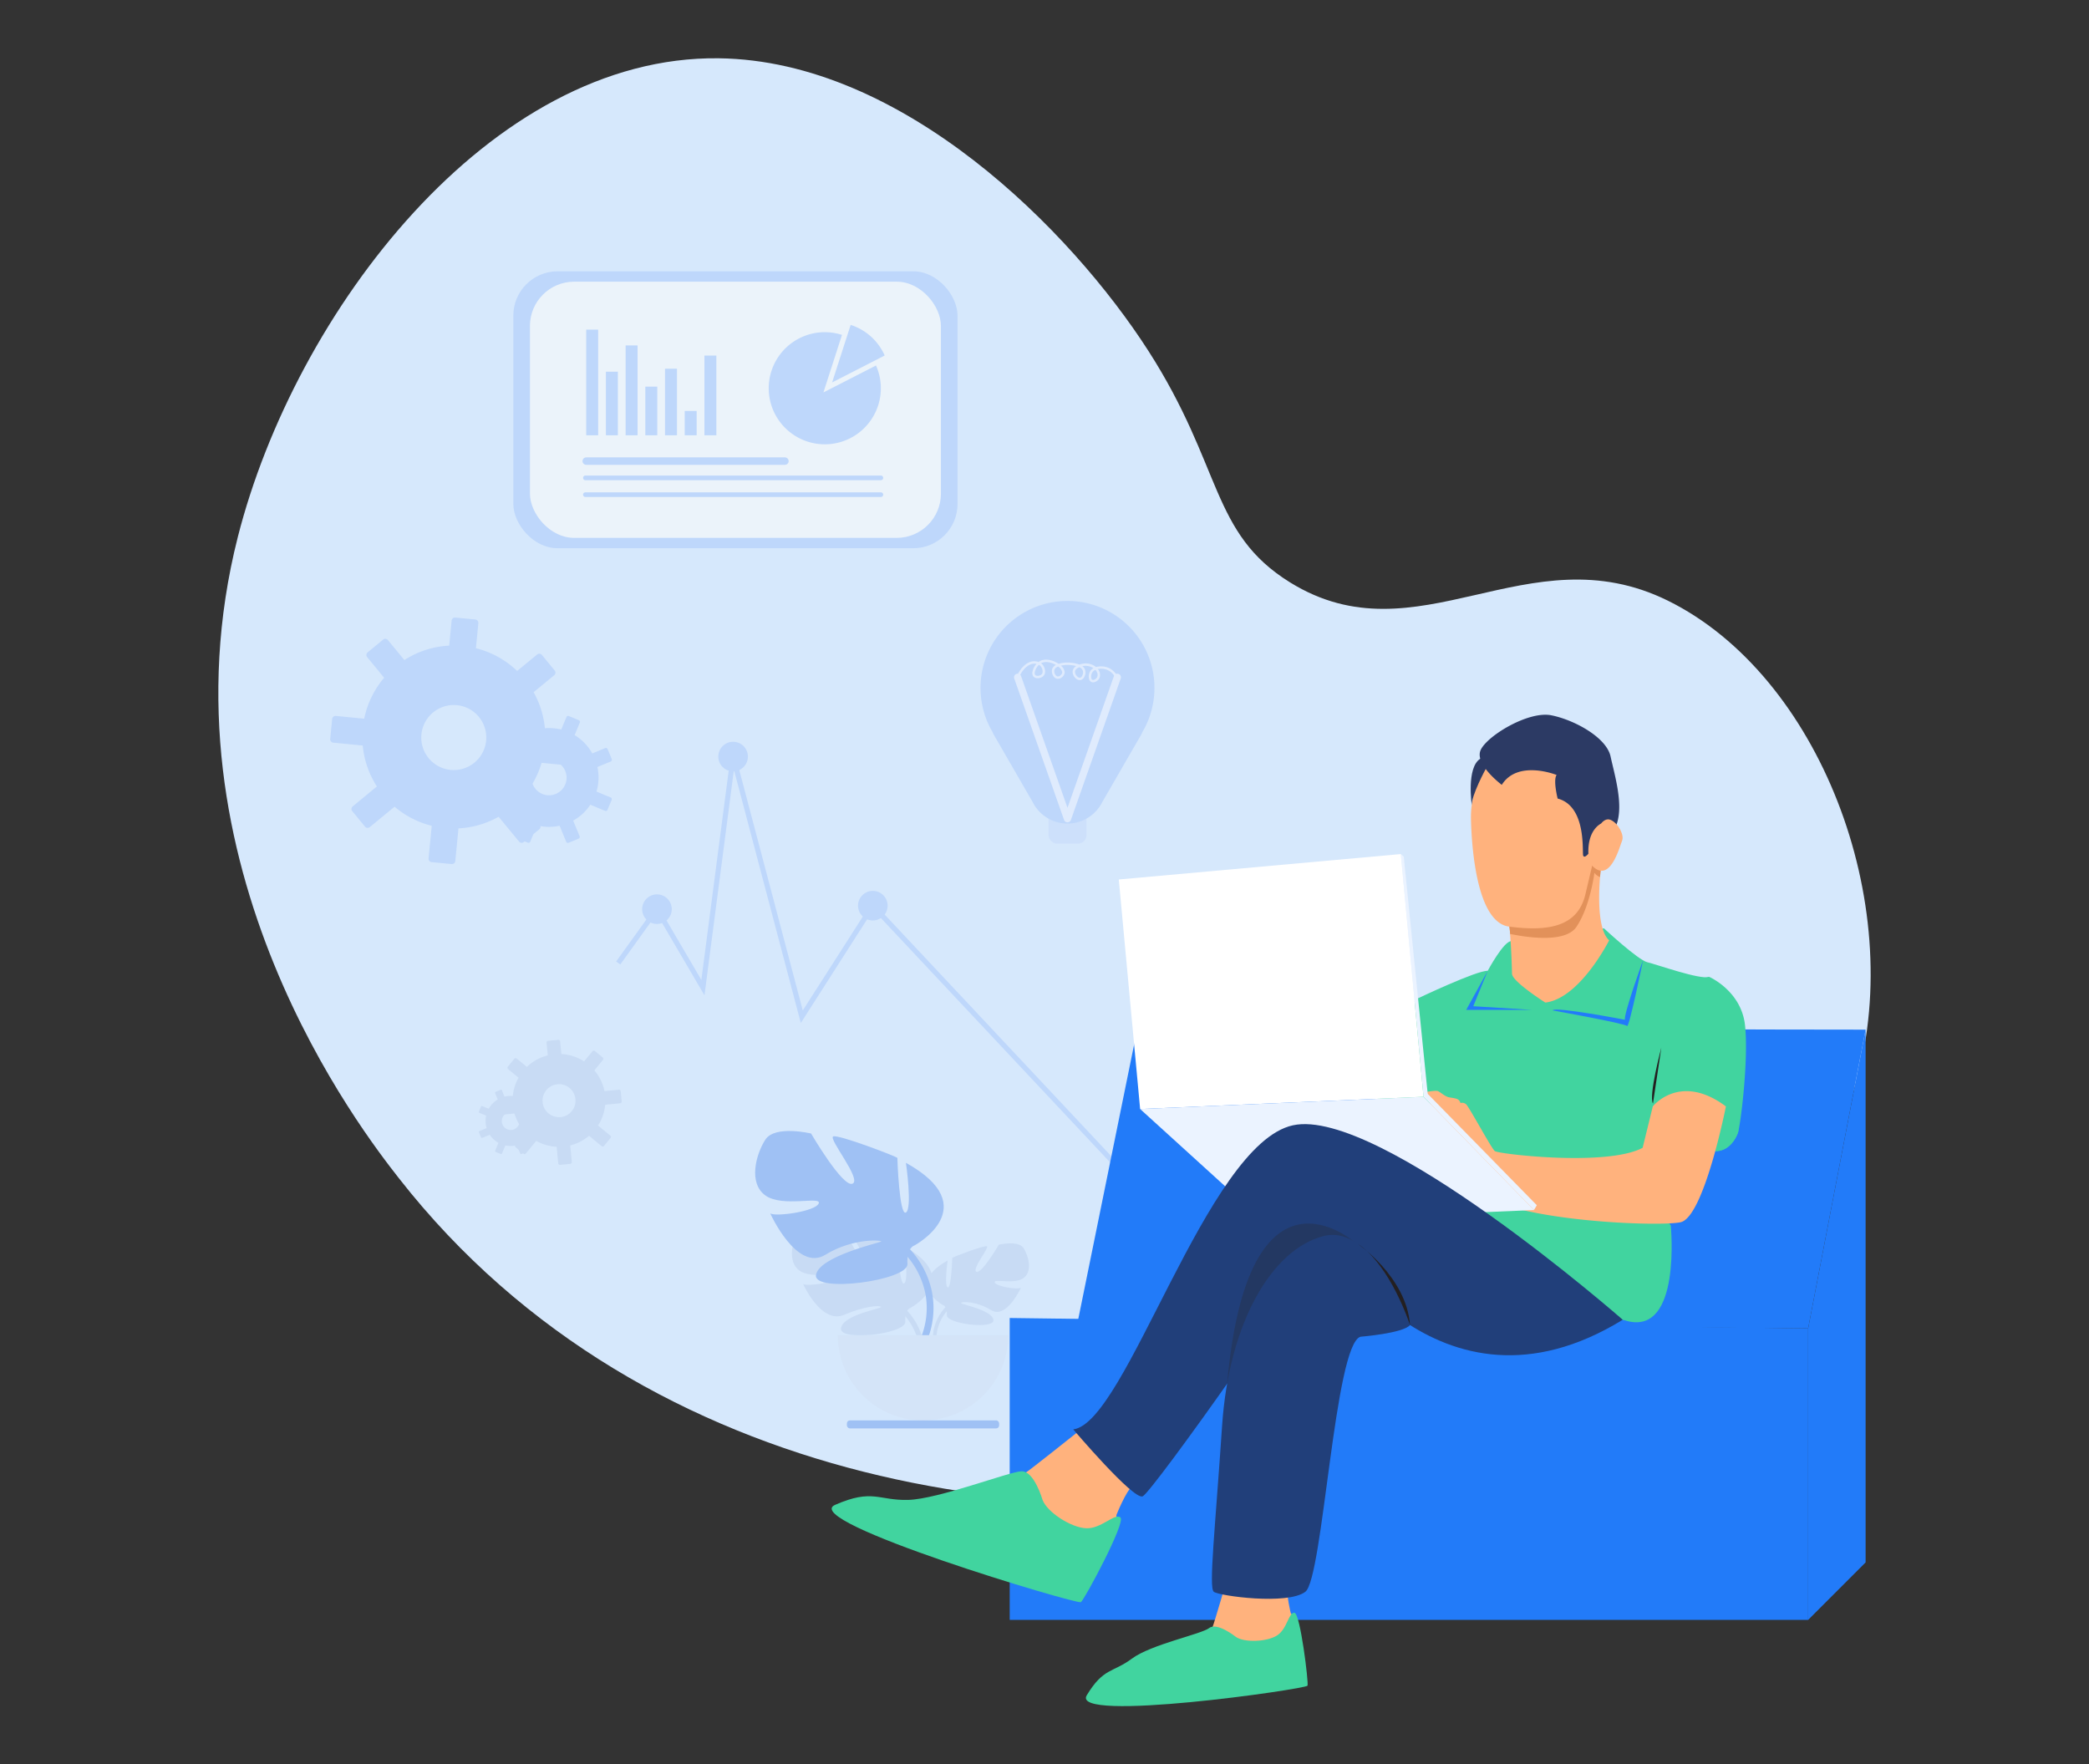 <svg xmlns="http://www.w3.org/2000/svg" xmlns:xlink="http://www.w3.org/1999/xlink" width="830" height="701" viewBox="0 0 830 701">
  <rect x="0" y="0" width="830" height="701" fill="#333333" stroke="none"/>
  <defs>
    <clipPath id="clip-Gutachten_Illustration">
      <rect width="830" height="701"/>
    </clipPath>
  </defs>
  <g id="Gutachten_Illustration" clip-path="url(#clip-Gutachten_Illustration)">
    <g id="Object_5" data-name="Object 5" transform="translate(-1949.534 -1239.828)">
      <path id="Pfad_90" data-name="Pfad 90" d="M2687.233,1669c19.732-70.809-14.978-160.92-75.032-190.528-55.7-27.464-99.409,24.15-150.117-7.264-31.574-19.56-26.682-45.908-56.294-92.007-30.675-47.755-97.483-115.315-170.7-116.22-91.039-1.126-168.4,101.1-191.047,190.111-33.221,130.557,50.123,237.135,63.931,254.793,99.029,126.635,268.063,144.836,377.11,119.246,26.478-6.214,114.59-26.92,171.909-101.693C2666.959,1712.443,2679.941,1695.168,2687.233,1669Z" transform="translate(0 0)" fill="#d6e8fc"/>
      <g id="Gruppe_165" data-name="Gruppe 165" transform="translate(2249.569 1689.179)">
        <g id="Gruppe_164" data-name="Gruppe 164">
          <g id="Gruppe_159" data-name="Gruppe 159" transform="translate(14.589 36.034)">
            <path id="Pfad_91" data-name="Pfad 91" d="M2347.552,1833.091s21.12-11.366-2.488-24.468c0,0,1.95,13.512,0,14.7s-2.547-15.825-2.532-16.145-17.407-7-18.972-6.362,8.494,15.359,5.7,13.981-9.291-15.591-9.291-15.591-13.686-1.821-16.5,2.567-5.064,12.838,0,16.493,16.8.067,15.783,2.4-12.548,3.967-14.327,2.935c0,0,7.187,16.115,16.293,12.233,8.46-3.606,14.33-3.835,14.685-3.141s-15.077,3.025-15.944,8.464,25.809,2.31,25.557-2.6S2347.552,1833.091,2347.552,1833.091Z" transform="translate(-2300.448 -1798.828)" fill="#c8dbf4"/>
            <g id="Gruppe_158" data-name="Gruppe 158" transform="translate(43.163 34.102)">
              <path id="Pfad_92" data-name="Pfad 92" d="M2354.56,1873.214c1.7-2.24,7.107-10.364,5.093-20.868a26.224,26.224,0,0,0-7.791-13.985l-1.376,1.467a24.2,24.2,0,0,1,7.191,12.9c1.858,9.686-3.141,17.2-4.718,19.271Z" transform="translate(-2350.486 -1838.361)" fill="#c8dbf4"/>
            </g>
          </g>
          <g id="Gruppe_161" data-name="Gruppe 161" transform="translate(68.387 44.645)">
            <path id="Pfad_93" data-name="Pfad 93" d="M2369.11,1833.361s-15.3-8.234,1.8-17.725c0,0-1.413,9.788,0,10.646s1.844-11.463,1.834-11.7,12.611-5.068,13.744-4.609-6.2,9.237-4.127,10.129,8.878-10.754,8.878-10.754,7.767-1.86,9.807,1.319,3.669,9.3,0,11.948-12.172.048-11.433,1.738,9.09,2.873,10.379,2.126c0,0-5.694,12.617-11.8,8.862s-11.975-3.413-11.968-2.837,12.253,2.753,12.881,6.694-18.7,1.673-18.515-1.885S2369.11,1833.361,2369.11,1833.361Z" transform="translate(-2362.814 -1808.811)" fill="#c8dbf4"/>
            <g id="Gruppe_160" data-name="Gruppe 160" transform="translate(2.188 24.433)">
              <path id="Pfad_94" data-name="Pfad 94" d="M2369.362,1862.383a19.607,19.607,0,0,1-3.689-15.117,19,19,0,0,1,5.645-10.131l1,1.064a17.518,17.518,0,0,0-5.21,9.342,18.118,18.118,0,0,0,3.418,13.961Z" transform="translate(-2365.351 -1837.135)" fill="#c8dbf4"/>
            </g>
          </g>
          <g id="Gruppe_163" data-name="Gruppe 163">
            <path id="Pfad_95" data-name="Pfad 95" d="M2346.79,1802.562s28.361-15.263-3.342-32.857c0,0,2.619,18.144,0,19.736s-3.42-21.251-3.4-21.68-23.377-9.394-25.478-8.543,11.5,17.122,7.65,18.775-16.458-19.933-16.458-19.933-14.4-3.448-18.18,2.444-6.8,17.239,0,22.149,22.563.089,21.193,3.222-16.849,5.326-19.238,3.941c0,0,10.555,23.388,21.88,16.427s23.121-5.776,22.187-5.259c-.982.545-24.729,5.963-25.893,13.267s36.674,2.243,36.335-4.353S2346.79,1802.562,2346.79,1802.562Z" transform="translate(-2283.536 -1757.056)" fill="#9fc1f4"/>
            <g id="Gruppe_162" data-name="Gruppe 162" transform="translate(57.96 45.29)">
              <path id="Pfad_96" data-name="Pfad 96" d="M2356.2,1856.36c2.289-3.007,9.544-13.916,6.839-28.022a35.22,35.22,0,0,0-10.462-18.78l-1.848,1.971a32.5,32.5,0,0,1,9.659,17.319c2.493,13.006-4.22,23.094-6.337,25.877Z" transform="translate(-2350.727 -1809.559)" fill="#9fc1f4"/>
            </g>
          </g>
        </g>
        <path id="Pfad_97" data-name="Pfad 97" d="M2355.464,1884.959a33.858,33.858,0,0,1-33.858-33.858h67.716A33.858,33.858,0,0,1,2355.464,1884.959Z" transform="translate(-2288.766 -1769.976)" fill="#d4e4f8"/>
        <rect id="Rechteck_133" data-name="Rechteck 133" width="60.481" height="3.183" rx="1.179" transform="translate(96.938 118.167) rotate(-180)" fill="#9fc1f4"/>
      </g>
      <g id="Lamp" transform="translate(2339.111 1478.591)">
        <rect id="Rechteck_134" data-name="Rechteck 134" width="15.109" height="18.791" rx="3.401" transform="translate(27.002 77.643)" fill="#cde0fb"/>
        <path id="Pfad_98" data-name="Pfad 98" d="M2421.895,1512.929a34.553,34.553,0,0,0-29.7,52.219,5.984,5.984,0,0,0,.431.95l15.426,26.715a14.013,14.013,0,0,0,.949,1.64c.019.039.049.068.068.106a15.465,15.465,0,0,0,25.639,0c.019-.039.048-.067.067-.106a13.986,13.986,0,0,0,.95-1.64l15.426-26.715a5.329,5.329,0,0,0,.432-.95,34.541,34.541,0,0,0-29.69-52.219Z" transform="translate(-2387.338 -1512.929)" fill="#bed7fb"/>
        <path id="Pfad_99" data-name="Pfad 99" d="M2444.3,1546.512a1.439,1.439,0,0,0-1.836.879l-18.445,52.334-18.445-52.334a1.44,1.44,0,0,0-2.716.958l19.8,56.187c0,.014.016.024.021.039a1.431,1.431,0,0,0,.191.351c.009.012.02.022.029.034a1.508,1.508,0,0,0,.255.243c.024.017.045.035.069.051a1.434,1.434,0,0,0,.314.161c.007,0,.013,0,.02,0a1.357,1.357,0,0,0,.915,0c.007,0,.014,0,.021,0a1.434,1.434,0,0,0,.314-.161c.024-.015.046-.033.069-.051a1.464,1.464,0,0,0,.255-.243c.009-.012.021-.022.03-.034a1.461,1.461,0,0,0,.19-.351c0-.015.016-.025.021-.039l19.8-56.187A1.44,1.44,0,0,0,2444.3,1546.512Z" transform="translate(-2389.458 -1517.531)" fill="#dfebfd"/>
        <g id="Gruppe_166" data-name="Gruppe 166" transform="translate(14.523 23.324)">
          <path id="Pfad_100" data-name="Pfad 100" d="M2434.367,1548.976a1.557,1.557,0,0,1-.717-.163,1.818,1.818,0,0,1-.862-1.18,4.1,4.1,0,0,1,.413-3.042,3.573,3.573,0,0,1,1.316-1.253,5.806,5.806,0,0,0-3.538-.9,6.465,6.465,0,0,0-.869.137,2.973,2.973,0,0,1,1.135,1.567,3.742,3.742,0,0,1-.463,2.871,2.184,2.184,0,0,1-1.4,1.076,2.349,2.349,0,0,1-1.94-.73,3.519,3.519,0,0,1-1.193-2.775,2.851,2.851,0,0,1,1.441-2.066,13.8,13.8,0,0,0-3.14-.437,11.541,11.541,0,0,0-2.956.283,3.79,3.79,0,0,1,1.5,2.7,2.71,2.71,0,0,1-1.063,1.888,2.488,2.488,0,0,1-1.91.623,2.366,2.366,0,0,1-1.562-1.157,3.377,3.377,0,0,1-.469-2.639,2.915,2.915,0,0,1,1.5-1.7c-1.626-.948-4.008-1.654-5.8-.726l-.09.048a3.484,3.484,0,0,1,.651.609c.931,1.133,1.505,3.35.157,4.569a3.224,3.224,0,0,1-2.385.754,2.084,2.084,0,0,1-1.5-.711,2.468,2.468,0,0,1-.281-2.078,6.633,6.633,0,0,1,1.542-2.895,4.483,4.483,0,0,0-.794-.088c-2.191-.055-4.566,1.971-6.03,5.171l-.873-.4c1.65-3.6,4.3-5.8,6.929-5.731a5.131,5.131,0,0,1,1.608.29,4.781,4.781,0,0,1,.626-.391c2.271-1.175,5.218-.223,7.054.95.087.056.174.113.259.171a11.946,11.946,0,0,1,3.88-.506,13.529,13.529,0,0,1,4.389.8,7.949,7.949,0,0,1,1.98-.438,6.583,6.583,0,0,1,4.642,1.424,7.623,7.623,0,0,1,4.944.309,7.365,7.365,0,0,1,3.693,3.684l-.869.407a6.4,6.4,0,0,0-3.2-3.206,6.836,6.836,0,0,0-3.813-.383,4.364,4.364,0,0,1,.424.713,3.23,3.23,0,0,1,.15,2.886,3.172,3.172,0,0,1-1.8,1.542A2.243,2.243,0,0,1,2434.367,1548.976Zm.943-4.955a2.757,2.757,0,0,0-1.285,1.065,3.169,3.169,0,0,0-.312,2.285.706.706,0,0,0,1.058.574,2.211,2.211,0,0,0,1.241-1.057,2.324,2.324,0,0,0-.158-2.05A3.405,3.405,0,0,0,2435.31,1544.021Zm-6.407-1.055c-.888.385-1.624.966-1.7,1.716a2.576,2.576,0,0,0,.891,1.973,1.447,1.447,0,0,0,1.118.488,1.275,1.275,0,0,0,.758-.638,2.788,2.788,0,0,0,.356-2.1A2.5,2.5,0,0,0,2428.9,1542.966Zm-8.4-.26a2.362,2.362,0,0,0-1.5,1.34,2.462,2.462,0,0,0,.358,1.858,1.465,1.465,0,0,0,.9.724,1.6,1.6,0,0,0,1.151-.42,1.775,1.775,0,0,0,.71-1.184A3.474,3.474,0,0,0,2420.5,1542.707Zm-7.642-.691a5.672,5.672,0,0,0-1.6,2.737,1.676,1.676,0,0,0,.1,1.282,1.2,1.2,0,0,0,.829.346,2.279,2.279,0,0,0,1.66-.509c.859-.777.431-2.416-.254-3.248A2.592,2.592,0,0,0,2412.863,1542.016Z" transform="translate(-2404.174 -1539.968)" fill="#dfebfd"/>
        </g>
      </g>
      <g id="Gruppe_175" data-name="Gruppe 175" transform="translate(2153.492 1347.623)">
        <g id="Gruppe_167" data-name="Gruppe 167">
          <rect id="Rechteck_135" data-name="Rechteck 135" width="176.485" height="110.024" rx="17.584" fill="#bed7fb"/>
          <rect id="Rechteck_136" data-name="Rechteck 136" width="163.288" height="101.797" rx="17.584" transform="translate(6.599 4.114)" fill="#ebf3fa"/>
        </g>
        <g id="Gruppe_174" data-name="Gruppe 174" transform="translate(27.484 21.286)">
          <g id="Gruppe_170" data-name="Gruppe 170" transform="translate(1.475)">
            <g id="Gruppe_168" data-name="Gruppe 168" transform="translate(0 1.876)">
              <rect id="Rechteck_137" data-name="Rechteck 137" width="4.744" height="41.982" fill="#bed7fb"/>
              <rect id="Rechteck_138" data-name="Rechteck 138" width="4.744" height="25.26" transform="translate(7.827 16.722)" fill="#bed7fb"/>
              <rect id="Rechteck_139" data-name="Rechteck 139" width="4.744" height="35.696" transform="translate(15.654 6.285)" fill="#bed7fb"/>
              <rect id="Rechteck_140" data-name="Rechteck 140" width="4.744" height="19.331" transform="translate(23.481 22.651)" fill="#bed7fb"/>
              <rect id="Rechteck_141" data-name="Rechteck 141" width="4.744" height="26.446" transform="translate(31.308 15.536)" fill="#bed7fb"/>
              <rect id="Rechteck_142" data-name="Rechteck 142" width="4.744" height="9.665" transform="translate(39.136 32.316)" fill="#bed7fb"/>
              <rect id="Rechteck_143" data-name="Rechteck 143" width="4.744" height="31.664" transform="translate(46.963 10.318)" fill="#bed7fb"/>
            </g>
            <g id="Gruppe_169" data-name="Gruppe 169" transform="translate(72.504)">
              <path id="Pfad_101" data-name="Pfad 101" d="M2333.261,1418.248a22.274,22.274,0,1,1-14.366-28.033l-7.371,22.867,20.769-10.642.1-.11A22.187,22.187,0,0,1,2333.261,1418.248Z" transform="translate(-2289.782 -1386.241)" fill="#bed7fb"/>
              <path id="Pfad_102" data-name="Pfad 102" d="M2339.855,1397.895l-.1.11-20.769,10.642,7.371-22.867A22.216,22.216,0,0,1,2339.855,1397.895Z" transform="translate(-2293.793 -1385.78)" fill="#bed7fb"/>
            </g>
          </g>
          <g id="Gruppe_171" data-name="Gruppe 171" transform="translate(0 52.643)">
            <path id="Pfad_103" data-name="Pfad 103" d="M2284.437,1449.759H2205.5a1.476,1.476,0,0,1,0-2.952h78.941a1.476,1.476,0,1,1,0,2.952Z" transform="translate(-2204.02 -1446.807)" fill="#bed7fb"/>
          </g>
          <g id="Gruppe_172" data-name="Gruppe 172" transform="translate(0.218 59.863)">
            <path id="Pfad_104" data-name="Pfad 104" d="M2322.594,1457.021H2205.2a.922.922,0,1,1,0-1.844h117.4a.922.922,0,1,1,0,1.844Z" transform="translate(-2204.273 -1455.177)" fill="#bed7fb"/>
          </g>
          <g id="Gruppe_173" data-name="Gruppe 173" transform="translate(0.218 66.53)">
            <path id="Pfad_105" data-name="Pfad 105" d="M2322.594,1464.75H2205.2a.922.922,0,0,1,0-1.845h117.4a.922.922,0,0,1,0,1.845Z" transform="translate(-2204.273 -1462.905)" fill="#bed7fb"/>
          </g>
        </g>
      </g>
      <g id="Gruppe_182" data-name="Gruppe 182" transform="translate(2194.347 1534.544)">
        <g id="Gruppe_176" data-name="Gruppe 176" transform="translate(0 0.635)">
          <path id="Pfad_106" data-name="Pfad 106" d="M2425.99,1755.887l21.294-15.942,42.886,13.556.61-1.932L2446.9,1737.7l-20.675,15.48-104.884-111.812-27.676,43.266-28.021-106.1-12.277,93.964-17.554-29.952-16.3,22.645,1.644,1.183,14.479-20.118,18.971,32.37,11.707-89.606,26.567,100.6,28.76-44.96Z" transform="translate(-2219.52 -1578.53)" fill="#bed7fb"/>
        </g>
        <g id="Gruppe_177" data-name="Gruppe 177" transform="translate(40.586 0)">
          <circle id="Ellipse_34" data-name="Ellipse 34" cx="5.878" cy="5.878" r="5.878" fill="#bed7fb"/>
        </g>
        <g id="Gruppe_178" data-name="Gruppe 178" transform="translate(96.098 59.237)">
          <circle id="Ellipse_35" data-name="Ellipse 35" cx="5.878" cy="5.878" r="5.878" fill="#bed7fb"/>
        </g>
        <g id="Gruppe_179" data-name="Gruppe 179" transform="translate(200.711 170.121)">
          <circle id="Ellipse_36" data-name="Ellipse 36" cx="5.878" cy="5.878" r="5.878" fill="#bed7fb"/>
        </g>
        <g id="Gruppe_180" data-name="Gruppe 180" transform="translate(222.719 155.049)">
          <circle id="Ellipse_37" data-name="Ellipse 37" cx="5.878" cy="5.878" r="5.878" fill="#bed7fb"/>
        </g>
        <g id="Gruppe_181" data-name="Gruppe 181" transform="translate(10.332 60.623)">
          <circle id="Ellipse_38" data-name="Ellipse 38" cx="5.878" cy="5.878" r="5.878" fill="#bed7fb"/>
        </g>
      </g>
      <g id="Gear" transform="translate(2080.729 1485.183)">
        <path id="Pfad_107" data-name="Pfad 107" d="M2160.762,1578.951l-1.659,3.982a.725.725,0,0,0,.39.947l5.868,2.444a19.548,19.548,0,0,0,.32,9.292l-6.217,2.56a.725.725,0,0,0-.393.947l1.642,3.988a.725.725,0,0,0,.946.394l6.375-2.625a19.512,19.512,0,0,0,6.42,6.259l-2.706,6.5a.724.724,0,0,0,.39.947l3.981,1.658a.724.724,0,0,0,.947-.39l2.706-6.495a19.509,19.509,0,0,0,8.964.148l2.625,6.375a.725.725,0,0,0,.946.394l3.988-1.643a.723.723,0,0,0,.394-.946l-2.56-6.217a19.531,19.531,0,0,0,6.822-6.316l5.867,2.445a.724.724,0,0,0,.947-.39l1.659-3.982a.725.725,0,0,0-.39-.947l-5.643-2.35a19.5,19.5,0,0,0,.368-9.762l5.3-2.184a.724.724,0,0,0,.393-.946l-1.642-3.988a.724.724,0,0,0-.945-.394l-5.145,2.119a19.53,19.53,0,0,0-7.019-7.267l2.076-4.981a.725.725,0,0,0-.391-.947l-3.981-1.658a.724.724,0,0,0-.948.39l-2.075,4.981a19.529,19.529,0,0,0-10.1.135l-2.119-5.145a.725.725,0,0,0-.946-.394l-3.988,1.642a.725.725,0,0,0-.394.947l2.185,5.3a19.518,19.518,0,0,0-6.672,7.136l-5.641-2.35A.724.724,0,0,0,2160.762,1578.951Zm17.334,8.794a6.975,6.975,0,1,1,3.756,9.12A6.975,6.975,0,0,1,2178.1,1587.745Z" transform="translate(-2097.59 -1526.79)" fill="#bed7fb"/>
        <path id="Pfad_108" data-name="Pfad 108" d="M2088.583,1560.867l-.769,7.95a1.341,1.341,0,0,0,1.206,1.464l11.716,1.134a36.176,36.176,0,0,0,5.622,16.272l-9.612,7.915a1.342,1.342,0,0,0-.183,1.888l5.077,6.165a1.342,1.342,0,0,0,1.888.183l9.855-8.115a36.142,36.142,0,0,0,14.768,7.587l-1.256,12.969a1.342,1.342,0,0,0,1.206,1.465l7.95.769a1.341,1.341,0,0,0,1.465-1.206l1.255-12.969a36.139,36.139,0,0,0,15.95-4.613l8.115,9.854a1.342,1.342,0,0,0,1.888.183l6.166-5.077a1.342,1.342,0,0,0,.183-1.887l-7.915-9.611a36.17,36.17,0,0,0,8.638-14.891l11.716,1.134a1.341,1.341,0,0,0,1.465-1.205l.77-7.95a1.342,1.342,0,0,0-1.206-1.465l-11.264-1.09a36.129,36.129,0,0,0-4.659-17.48l8.2-6.75a1.34,1.34,0,0,0,.183-1.887l-5.077-6.166a1.341,1.341,0,0,0-1.888-.183l-7.954,6.549a36.168,36.168,0,0,0-16.376-9.044l.963-9.945a1.341,1.341,0,0,0-1.206-1.464l-7.949-.771a1.341,1.341,0,0,0-1.464,1.206l-.964,9.945a36.179,36.179,0,0,0-17.808,5.735l-6.549-7.953a1.342,1.342,0,0,0-1.888-.183l-6.165,5.078a1.341,1.341,0,0,0-.183,1.888l6.749,8.2a36.137,36.137,0,0,0-7.925,16.261l-11.265-1.091A1.342,1.342,0,0,0,2088.583,1560.867ZM2124.05,1567a12.916,12.916,0,1,1,11.611,14.1A12.916,12.916,0,0,1,2124.05,1567Z" transform="translate(-2087.807 -1520.572)" fill="#bed7fb"/>
      </g>
      <g id="Gear-2" data-name="Gear" transform="translate(2139.779 1652.956)">
        <path id="Pfad_109" data-name="Pfad 109" d="M2180.51,1744.48l-2.862,1.192a9.893,9.893,0,0,0-3.384-3.62l1.108-2.69a.367.367,0,0,0-.2-.48l-2.023-.833a.367.367,0,0,0-.48.2l-1.074,2.61a9.92,9.92,0,0,0-5.125-.069l-1.052-2.527a.367.367,0,0,0-.48-.2l-2.02.841a.368.368,0,0,0-.2.48l1.052,2.527a9.91,9.91,0,0,0-3.56,3.686l-2.61-1.074a.367.367,0,0,0-.48.2l-.833,2.022a.367.367,0,0,0,.2.48l2.69,1.109a9.9,9.9,0,0,0,.187,4.951l-2.862,1.192a.367.367,0,0,0-.2.48l.841,2.019a.367.367,0,0,0,.48.2l2.976-1.24a9.908,9.908,0,0,0,3.461,3.2l-1.3,3.153a.367.367,0,0,0,.2.479l2.023.833a.368.368,0,0,0,.48-.2l1.332-3.234a9.908,9.908,0,0,0,4.547-.075l1.373,3.294a.366.366,0,0,0,.48.2l2.02-.841a.367.367,0,0,0,.2-.481l-1.373-3.294a9.907,9.907,0,0,0,3.258-3.175l3.233,1.332a.367.367,0,0,0,.479-.2l.833-2.023a.367.367,0,0,0-.2-.48l-3.153-1.3a9.916,9.916,0,0,0,.162-4.713l2.977-1.24a.368.368,0,0,0,.2-.48l-.841-2.019A.367.367,0,0,0,2180.51,1744.48Zm-10.219,9.284a3.538,3.538,0,1,1,1.906-4.626A3.538,3.538,0,0,1,2170.292,1753.764Z" transform="translate(-2156.262 -1718.217)" fill="#c8dbf4"/>
        <path id="Pfad_110" data-name="Pfad 110" d="M2213.029,1734.891l-5.714.554a18.345,18.345,0,0,0-4.021-8.249l3.424-4.158a.68.68,0,0,0-.092-.958l-3.128-2.576a.68.68,0,0,0-.958.093l-3.322,4.035a18.337,18.337,0,0,0-9.034-2.909l-.488-5.045a.68.68,0,0,0-.743-.612l-4.032.391a.681.681,0,0,0-.612.742l.488,5.045a18.342,18.342,0,0,0-8.307,4.588l-4.035-3.323a.68.68,0,0,0-.958.093l-2.576,3.128a.68.68,0,0,0,.093.957l4.158,3.424a18.334,18.334,0,0,0-2.364,8.867l-5.714.553a.681.681,0,0,0-.612.744l.39,4.032a.68.68,0,0,0,.743.612l5.942-.575a18.356,18.356,0,0,0,4.383,7.554l-4.015,4.875a.68.68,0,0,0,.093.958l3.127,2.576a.682.682,0,0,0,.958-.093l4.116-5a18.326,18.326,0,0,0,8.091,2.34l.637,6.578a.68.68,0,0,0,.742.612l4.033-.391a.679.679,0,0,0,.611-.743l-.636-6.578a18.333,18.333,0,0,0,7.491-3.849l5,4.116a.681.681,0,0,0,.958-.092l2.575-3.128a.68.68,0,0,0-.092-.957l-4.876-4.015a18.353,18.353,0,0,0,2.852-8.255l5.943-.575a.68.68,0,0,0,.612-.743l-.391-4.033A.68.68,0,0,0,2213.029,1734.891Zm-23.138,10.876a6.552,6.552,0,1,1,5.889-7.152A6.551,6.551,0,0,1,2189.891,1745.767Z" transform="translate(-2157.391 -1715.063)" fill="#c8dbf4"/>
      </g>
      <g id="Gruppe_187" data-name="Gruppe 187" transform="translate(2279.977 1523.799)">
        <g id="Gruppe_183" data-name="Gruppe 183" transform="translate(70.73 124.701)">
          <path id="Pfad_111" data-name="Pfad 111" d="M2718.022,1847.321l-317.24-4.136v119.939h317.24Z" transform="translate(-2400.782 -1728.209)" fill="#227bf9"/>
          <path id="Pfad_112" data-name="Pfad 112" d="M2432.064,1826.584,2455.8,1709.9l289.343.412-22.828,118.7Z" transform="translate(-2405.08 -1709.898)" fill="#227bf9"/>
          <path id="Pfad_113" data-name="Pfad 113" d="M2768.544,1944.879l22.829-22.828V1710.376l-22.829,118.7Z" transform="translate(-2451.304 -1709.964)" fill="#227bf9"/>
        </g>
        <g id="Gruppe_186" data-name="Gruppe 186">
          <path id="Pfad_114" data-name="Pfad 114" d="M2659.082,1663.717s13.622,12.644,17.242,13.471,21.024,7.065,24.608,5.824c0,0-34.948,74.514-15.3,98.709,0,0,4.342,43.426-17.164,38.049s-51.7-37.222-51.7-37.222l-54.386-27.711,16.819-58.453,5.928-4.825s23.437-11.167,27.779-10.961c0,0,6.445-12.072,9.461-11.792S2659.082,1663.717,2659.082,1663.717Z" transform="translate(-2352.252 -1578.853)" fill="#41d49f"/>
          <path id="Pfad_115" data-name="Pfad 115" d="M2698.548,1722.508s-16.042,27.239-6.541,37.752l4.951-3.274,3.171-22.885Z" transform="translate(-2369.647 -1586.929)" fill="#41d49f"/>
          <path id="Pfad_116" data-name="Pfad 116" d="M2730.967,1747.42v.007a.041.041,0,0,1-.006.026,6.963,6.963,0,0,1-.238.811c-1.1,2.754-3.86,7.167-8.962,7.025-2.156-.058-6.923-3.12-11.71-6.634-6.536-4.806-13.1-10.46-13.1-10.46s2.071-48.387,22.472-52.112c0,0,12.68,5.514,14.2,19.166C2735.032,1718,2732.24,1742.061,2730.967,1747.42Z" transform="translate(-2370.739 -1581.925)" fill="#41d49f"/>
          <path id="Pfad_117" data-name="Pfad 117" d="M2732.487,1755.236v.007a.041.041,0,0,1-.006.026,6.944,6.944,0,0,1-.238.811c-1.1,2.754-3.86,7.167-8.962,7.025-2.156-.058-6.923-3.12-11.709-6.633l-3.559-8.325,6.2-3.925,8.48-1.241,4.863,2.38S2732.963,1750.444,2732.487,1755.236Z" transform="translate(-2372.259 -1589.742)" fill="#41d49f"/>
          <path id="Pfad_118" data-name="Pfad 118" d="M2682.48,1744.753s10.753-13.647,29.054,0c0,0-8.685,43.942-17.991,46.01s-77.705-.827-83.313-15.509-18.842-36.051-18.842-36.051,4.826-.961,5.79-.515,2.826,2.169,4.343,2.444,3.24.414,3.86,1.1a2.55,2.55,0,0,1,.689,1.172,2.355,2.355,0,0,1,2.206.483c1.172.9,10,17.446,11.442,18.615s44.582,6.242,58.729-1.313Z" transform="translate(-2356.237 -1589.136)" fill="#ffb27d"/>
          <path id="Pfad_119" data-name="Pfad 119" d="M2635.28,1785.977,2591.388,1741l.947-1.9,44.065,44.979Z" transform="translate(-2356.237 -1589.209)" fill="#ebf3ff"/>
          <path id="Pfad_120" data-name="Pfad 120" d="M2589.95,1725.944l-9.03-96.434,1.172,1.018,9.515,94.243Z" transform="translate(-2354.799 -1574.153)" fill="#ebf3ff"/>
          <path id="Pfad_121" data-name="Pfad 121" d="M2563.076,1629.51l-112.046,10.1,8.478,91.195,112.6-4.859Z" transform="translate(-2336.955 -1574.153)" fill="#fff"/>
          <path id="Pfad_122" data-name="Pfad 122" d="M2460.858,1746.161l36.292,32.983,100.639,8,19.559-.862-43.891-44.977Z" transform="translate(-2338.305 -1589.511)" fill="#ebf3ff"/>
          <g id="Gruppe_184" data-name="Gruppe 184" transform="translate(0 285.386)">
            <path id="Pfad_123" data-name="Pfad 123" d="M2427.942,1896.173s-18.928,15.088-19.963,15.6-2.378,10.133-2.378,10.133,12.821,11.2,16.13,12.614,16.853,1.861,19.542.724,2.584-6.514,2.584-6.514,3.619-9.2,6.307-11.477S2427.942,1896.173,2427.942,1896.173Z" transform="translate(-2330.714 -1896.173)" fill="#ffb27d"/>
            <path id="Pfad_124" data-name="Pfad 124" d="M2402.567,1925.157s-3.308-11.58-8.374-11.374-33.087,11.063-44.978,11.374-14.165-4.549-29.054,1.964,96.193,39.7,97.64,38.67,17.922-31.707,15.716-33.638-7.583,4.55-13.648,4.274S2404.425,1930.04,2402.567,1925.157Z" transform="translate(-2318.787 -1898.592)" fill="#41d49f"/>
          </g>
          <g id="Gruppe_185" data-name="Gruppe 185" transform="translate(101.004 343.047)">
            <path id="Pfad_125" data-name="Pfad 125" d="M2500.071,1963.017s-5.362,18.429-5.8,19.236,3.093,7.651,3.093,7.651,13.427,1.392,16.217.8,11.769-6.5,12.989-8.467-1.3-5.4-1.3-5.4-1.863-7.615-1.162-10.318S2500.071,1963.017,2500.071,1963.017Z" transform="translate(-2443.895 -1963.017)" fill="#ffb27d"/>
            <path id="Pfad_126" data-name="Pfad 126" d="M2495.49,1988.561s-7.439-5.988-10.626-3.537-23.165,6.522-30.725,12.161-11.256,3.53-17.923,14.558,87.258-2.494,87.722-3.825-2.89-28.735-5.2-28.976-2.831,6.414-6.887,9.009S2498.926,1990.875,2495.49,1988.561Z" transform="translate(-2435.877 -1965.204)" fill="#41d49f"/>
          </g>
          <path id="Pfad_127" data-name="Pfad 127" d="M2648.379,1831.62s-96.732-84.744-131.06-77.257-66.174,118.328-87.266,120.809c0,0,23.85,28.123,27.572,26.607s68.793-93.194,71.826-103.4C2529.452,1798.383,2574.578,1876.988,2648.379,1831.62Z" transform="translate(-2334.073 -1591.241)" fill="#213f7a"/>
          <path id="Pfad_128" data-name="Pfad 128" d="M2551.611,1807.131s-42.3-37.592-50.693,56.213C2500.918,1863.344,2551.145,1817.791,2551.611,1807.131Z" transform="translate(-2343.808 -1597.532)" fill="#233862"/>
          <path id="Pfad_129" data-name="Pfad 129" d="M2572.627,1840.743s-14-40.588-34.4-35.349-37.5,34.189-40.256,75.272-5.376,64.381-3.308,66.035,29.345,5.377,36.385,0,11.59-98.433,21.929-101.328C2552.976,1845.374,2569.9,1844.017,2572.627,1840.743Z" transform="translate(-2342.846 -1598.252)" fill="#213f7a"/>
          <path id="Pfad_130" data-name="Pfad 130" d="M2670.486,1664.156s-11.581,23.09-25.367,24.743c0,0-13.164-8.337-13.234-11.444-.045-2.078-.283-9.947-.739-15.447h-.007c-.013-.13-.019-.258-.032-.387a19.316,19.316,0,0,0-.811-5.05c-1.03-1.8,25.367-16.818,25.367-16.818l8.679-6.69.972-.753.122.277,1.673,3.924s-.116.958-.244,2.522c-.071.875-.148,1.943-.212,3.146C2666.285,1649.16,2666.382,1660.521,2670.486,1664.156Z" transform="translate(-2361.578 -1574.538)" fill="#ffb27d"/>
          <path id="Pfad_131" data-name="Pfad 131" d="M2667.108,1636.511s-.116.958-.244,2.522a4.892,4.892,0,0,1-2.238-1.692s-1.654,13.369-7.168,21.508c-4.542,6.7-20.761,3.956-26.351,2.772a19.316,19.316,0,0,0-.811-5.05c-1.03-1.8,25.367-16.818,25.367-16.818l8.679-6.69.972-.753.122.277Z" transform="translate(-2361.578 -1574.538)" fill="#e2915a"/>
          <path id="Pfad_132" data-name="Pfad 132" d="M2613.762,1602.947a35.007,35.007,0,0,0-.521,6.887c.245,10.325,2.075,40.962,15.131,42.681,15.716,2.067,27.3,0,30.329-12.821s7.031-28.951,6.618-33.225-12.959-17.509-19.163-18.611-25.366-.965-28.261,2.067C2615.95,1591.962,2614.5,1598.725,2613.762,1602.947Z" transform="translate(-2359.238 -1568.344)" fill="#ffb27d"/>
          <path id="Pfad_133" data-name="Pfad 133" d="M2665.444,1608.611s-5.364,2.343-5,11.945c0,0-1.6,2.017-2.069.724s1.431-19.611-10.149-22.644c0,0-1.862-7.307-.413-9.374,0,0-15.441-6.2-21.782,3.929,0,0-10.892-8.135-8.409-13.786s18.956-15.647,28.054-13.855,21.92,8.755,23.575,16.337,5.218,19.1,2.4,27.023a78.235,78.235,0,0,1-5.366,12.267Z" transform="translate(-2359.79 -1565.337)" fill="#2c3a64"/>
          <path id="Pfad_134" data-name="Pfad 134" d="M2670.957,1617.766s2.275-5.376,5.377-4.033,5.48,6.1,4.549,8.272-4.86,17.887-12.3,9.512C2668.58,1631.518,2669.614,1619.834,2670.957,1617.766Z" transform="translate(-2366.842 -1571.956)" fill="#ffb27d"/>
          <path id="Pfad_135" data-name="Pfad 135" d="M2686.765,1678.433s-7.8,21.559-7.182,23.627c0,0-27.916-5.376-28.743-3.722,0,0,28.743,5.17,29.571,6.2S2686.765,1678.433,2686.765,1678.433Z" transform="translate(-2364.405 -1580.874)" fill="#227bf9"/>
          <path id="Pfad_136" data-name="Pfad 136" d="M2619.593,1683.289l-8.547,15.509H2637.1l-23.247-1.448Z" transform="translate(-2358.938 -1581.542)" fill="#227bf9"/>
          <path id="Pfad_137" data-name="Pfad 137" d="M2619.075,1589.521s-5.665,10.445-5.533,14.374c0,0-2.2-14.951,3.376-18.436S2619.075,1589.521,2619.075,1589.521Z" transform="translate(-2359.221 -1567.975)" fill="#2c3a64"/>
          <path id="Pfad_138" data-name="Pfad 138" d="M2700.333,1718.657s-5.143,19.2-3.322,22.2Z" transform="translate(-2370.694 -1586.4)" fill="#231f20"/>
          <path id="Pfad_139" data-name="Pfad 139" d="M2560.686,1808.741s19.757,13.3,21.114,32.526C2581.8,1841.267,2574.132,1817.319,2560.686,1808.741Z" transform="translate(-2352.019 -1598.776)" fill="#231f20"/>
        </g>
      </g>
    </g>
  </g>
</svg>

